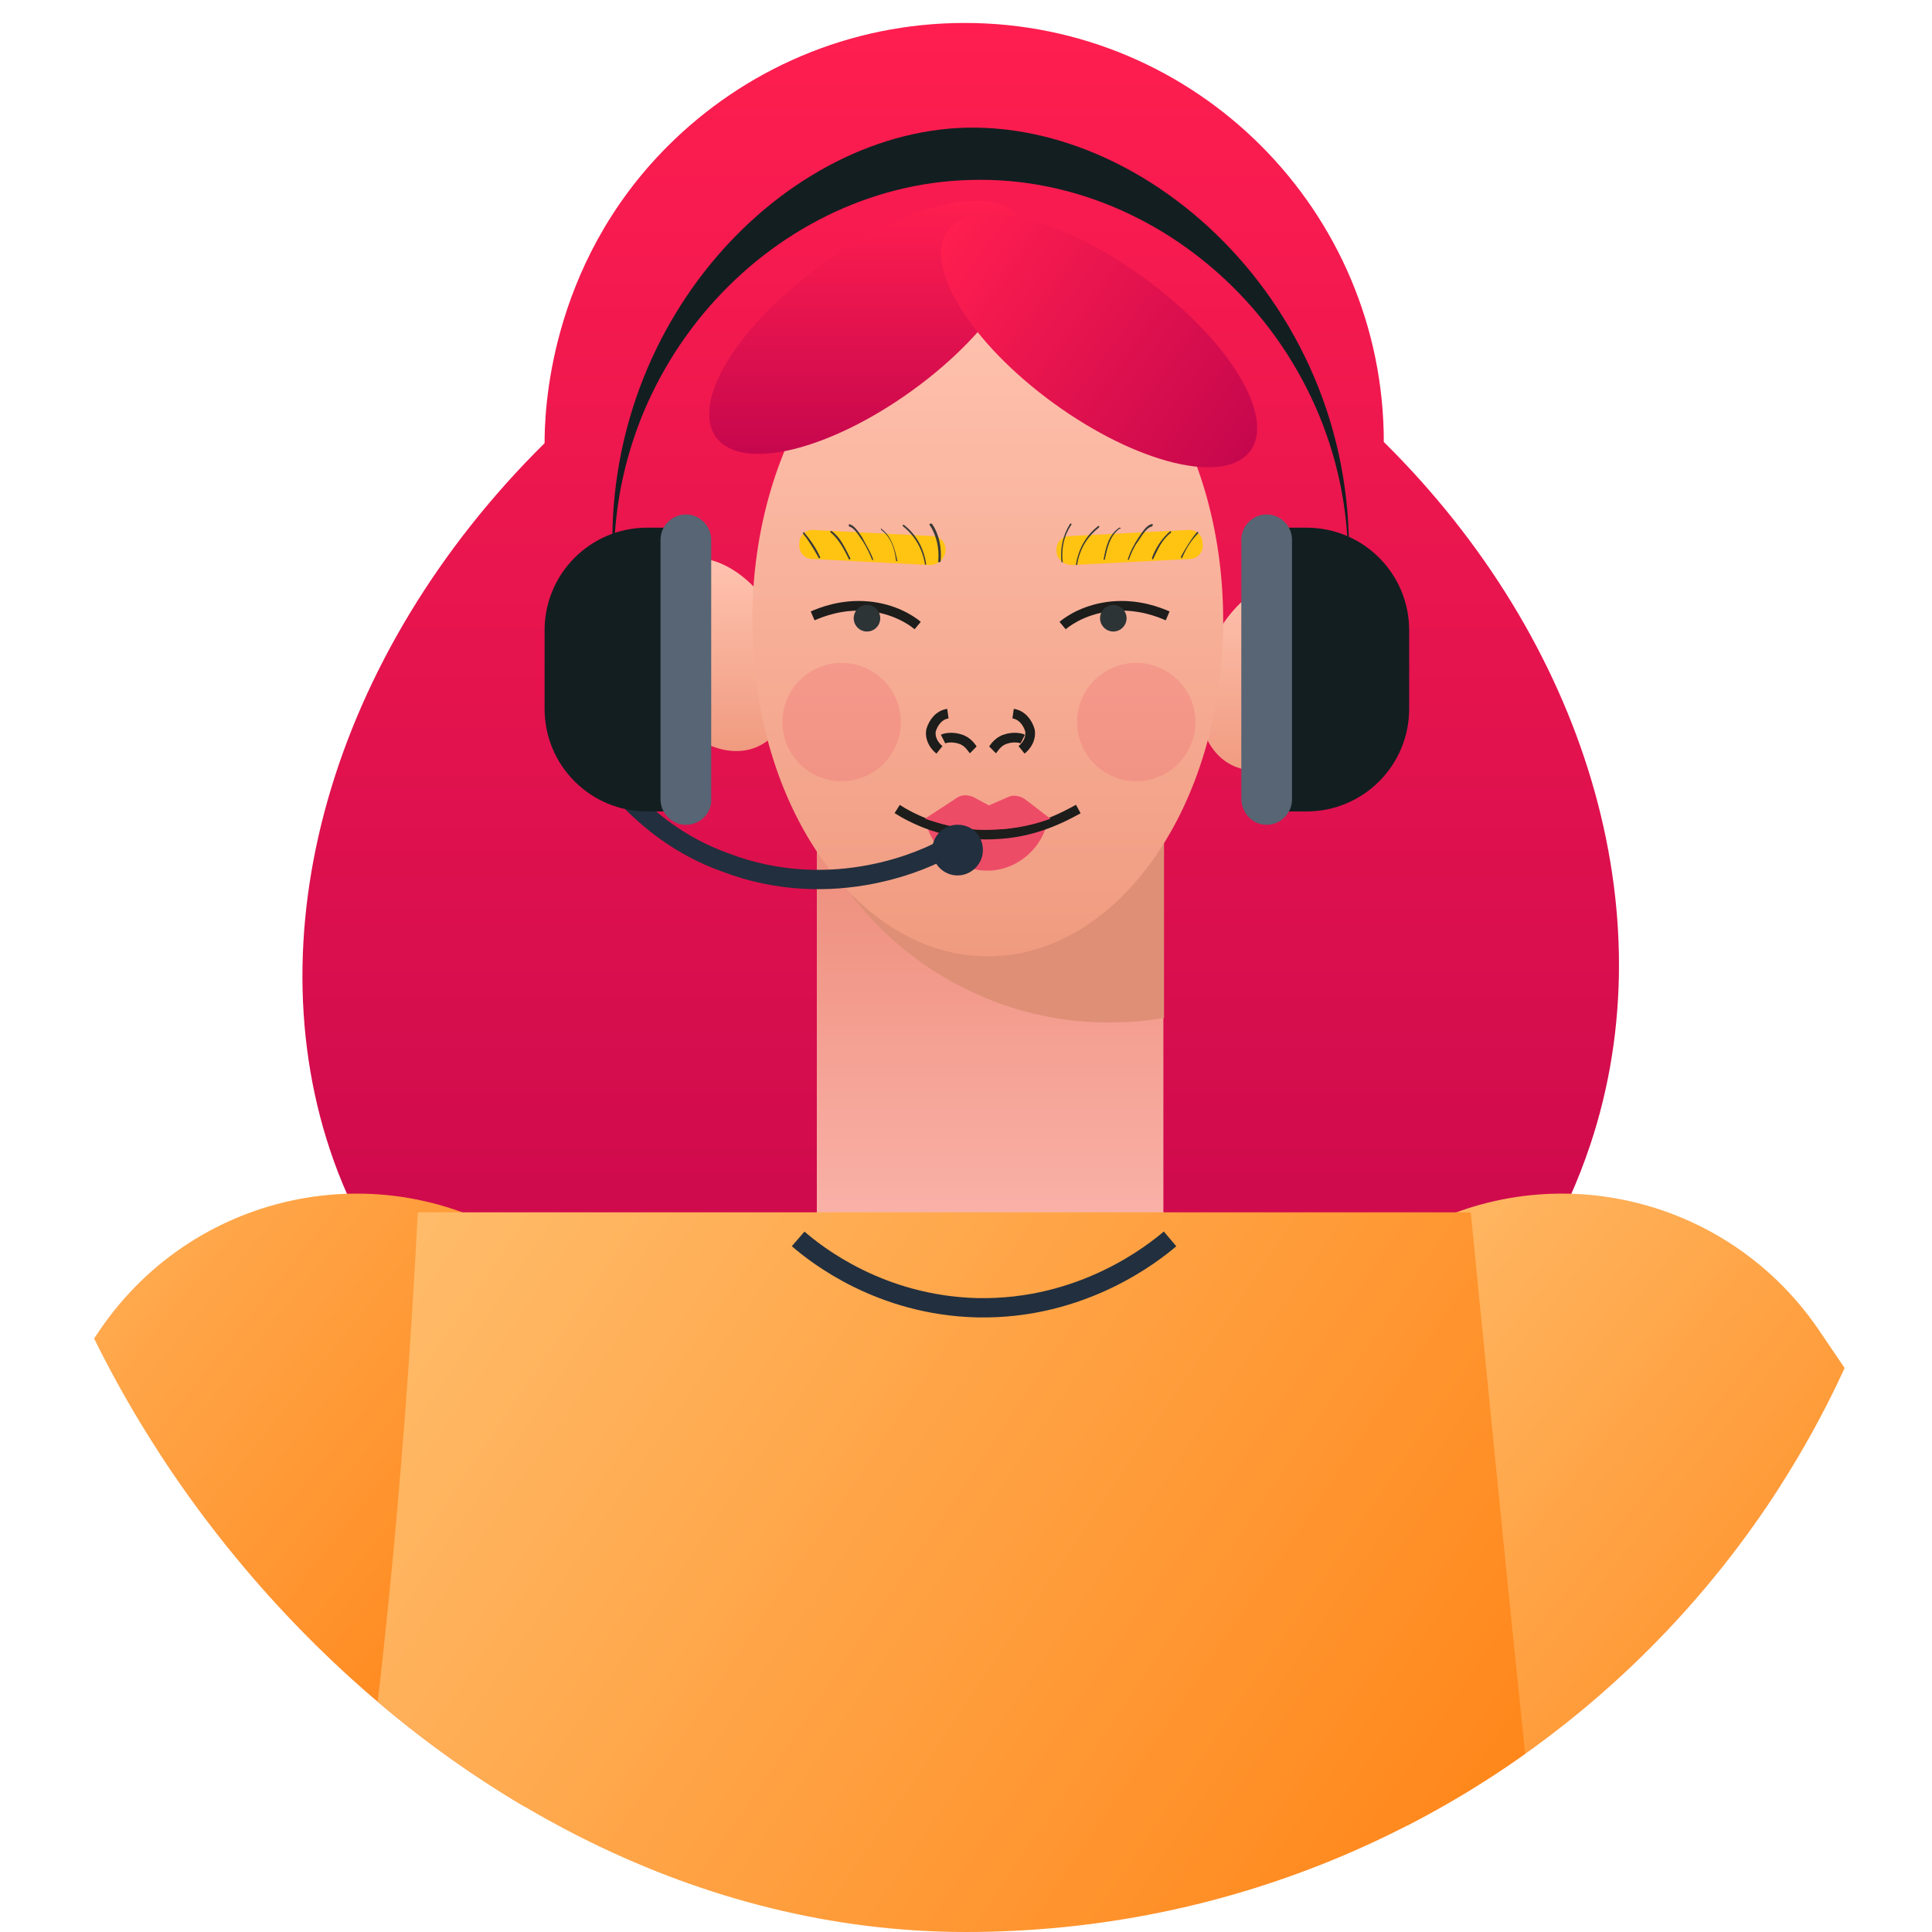 <svg width="100" height="100" viewBox="0 0 100 100" fill="none" xmlns="http://www.w3.org/2000/svg">
<g id="Frame">
<g clip-path="url(#clip0_882_7131)">
<g id="Group">
<g id="Group_2">
<g id="Group_3">
<path id="Vector" d="M71.563 74.062H28.188C24.938 71.75 20.125 67.438 17.5 60.688C12.875 48.688 17.125 33.875 28.188 22.938C28.188 21.5 28.313 13.812 34.563 7.562C38.5 3.625 43.938 1.188 49.938 1.188C61.938 1.188 71.625 10.938 71.625 22.875C82.063 33.188 86.313 47.25 82.313 59.25C79.75 66.938 74.688 71.688 71.563 74.062Z" fill="url(#paint0_linear_882_7131)"/>
<path id="Vector_2" opacity="0.9" d="M42.279 64.68H60.217V43.492H42.279V64.68Z" fill="url(#paint1_linear_882_7131)"/>
<path id="Vector_3" d="M60.25 43.562V52.688C58.75 52.938 54.688 53.438 50.25 51.312C45.062 48.875 42.812 44.625 42.25 43.312C42.312 43.375 42.312 43.438 42.375 43.5H60.25V43.562Z" fill="#DE8F76"/>
<path id="Vector_4" d="M40.697 33.193C41.591 35.921 40.637 38.467 38.612 38.831C36.586 39.194 34.263 37.285 33.369 34.557C32.476 31.829 33.429 29.283 35.455 28.919C37.48 28.556 39.803 30.465 40.697 33.193Z" fill="url(#paint2_linear_882_7131)"/>
<path id="Vector_5" d="M62.369 34.199C61.476 36.924 62.429 39.467 64.454 39.831C66.48 40.194 68.803 38.286 69.697 35.561C70.591 32.836 69.637 30.293 67.612 29.929C65.586 29.52 63.263 31.473 62.369 34.199Z" fill="url(#paint3_linear_882_7131)"/>
<path id="Vector_6" d="M51.125 49.5C57.856 49.5 63.312 41.721 63.312 32.125C63.312 22.529 57.856 14.75 51.125 14.75C44.394 14.75 38.938 22.529 38.938 32.125C38.938 41.721 44.394 49.5 51.125 49.5Z" fill="url(#paint4_linear_882_7131)"/>
<g id="Group_4">
<path id="Vector_7" d="M55 32.378C55.375 32.065 56.25 31.503 57.562 31.378C58.938 31.253 60 31.69 60.438 31.878" stroke="#1D1D1B" stroke-width="0.5" stroke-miterlimit="10"/>
<path id="Vector_8" d="M58.312 32C58.312 32.375 58 32.688 57.625 32.688C57.25 32.688 56.938 32.375 56.938 32C56.938 31.625 57.25 31.312 57.625 31.312C58 31.312 58.312 31.625 58.312 32Z" fill="#2D3436"/>
</g>
<g id="Group_5">
<path id="Vector_9" d="M47.5 32.378C47.125 32.065 46.25 31.503 44.938 31.378C43.562 31.253 42.5 31.69 42.062 31.878" stroke="#1D1D1B" stroke-width="0.5" stroke-miterlimit="10"/>
<path id="Vector_10" d="M44.875 32.688C45.255 32.688 45.562 32.38 45.562 32C45.562 31.62 45.255 31.312 44.875 31.312C44.495 31.312 44.188 31.62 44.188 32C44.188 32.38 44.495 32.688 44.875 32.688Z" fill="#2D3436"/>
</g>
<path id="Vector_11" d="M47.875 42.375C48.188 44 49.625 45.125 51.25 45.062C52.688 45 54 43.875 54.25 42.375" fill="#ED4C67"/>
<path id="Vector_12" d="M46.438 41.875C47.125 42.312 48.938 43.312 51.438 43.188C53.562 43.125 55.125 42.25 55.812 41.875" stroke="#1D1D1B" stroke-width="0.5" stroke-miterlimit="10"/>
<path id="Vector_13" opacity="0.2" d="M58.812 40.438C60.504 40.438 61.875 39.066 61.875 37.375C61.875 35.684 60.504 34.312 58.812 34.312C57.121 34.312 55.75 35.684 55.75 37.375C55.75 39.066 57.121 40.438 58.812 40.438Z" fill="#ED4C67"/>
<path id="Vector_14" opacity="0.2" d="M43.562 40.438C45.254 40.438 46.625 39.066 46.625 37.375C46.625 35.684 45.254 34.312 43.562 34.312C41.871 34.312 40.5 35.684 40.5 37.375C40.5 39.066 41.871 40.438 43.562 40.438Z" fill="#ED4C67"/>
<path id="Vector_15" d="M47.875 42.376L49.5 41.314C49.75 41.126 50.062 41.126 50.375 41.251L51.188 41.689L52.188 41.251C52.438 41.126 52.812 41.189 53.062 41.376C53.5 41.689 53.938 42.064 54.375 42.376C53.688 42.626 52.625 42.939 51.25 42.939C49.75 43.001 48.625 42.626 47.875 42.376Z" fill="#ED4C67"/>
<g id="Group_6">
<path id="Vector_16" d="M51.375 38.814C51.438 38.752 51.625 38.377 52.062 38.252C52.438 38.127 52.812 38.189 52.938 38.252" stroke="#1D1D1B" stroke-width="0.5" stroke-miterlimit="10"/>
<path id="Vector_17" d="M50.375 38.814C50.312 38.752 50.125 38.377 49.688 38.252C49.312 38.127 48.938 38.189 48.812 38.252" stroke="#1D1D1B" stroke-width="0.5" stroke-miterlimit="10"/>
<path id="Vector_18" d="M49.063 36.938C48.625 37 48.313 37.375 48.188 37.812C48.125 38.188 48.313 38.562 48.625 38.812" stroke="#1D1D1B" stroke-width="0.5" stroke-miterlimit="10"/>
<path id="Vector_19" d="M52.438 36.938C52.875 37 53.188 37.375 53.312 37.812C53.375 38.188 53.188 38.562 52.875 38.812" stroke="#1D1D1B" stroke-width="0.5" stroke-miterlimit="10"/>
</g>
<path id="Vector_20" d="M47.249 20.189C42.937 23.314 38.374 24.439 37.062 22.626C35.749 20.814 38.187 16.814 42.562 13.689C46.874 10.564 51.437 9.439 52.749 11.251C53.999 13.064 51.562 17.064 47.249 20.189Z" fill="url(#paint5_linear_882_7131)"/>
<path id="Vector_21" d="M64.725 23.331C66.024 21.544 63.568 17.545 59.241 14.4C54.913 11.255 50.352 10.153 49.053 11.94C47.754 13.727 50.21 17.726 54.537 20.871C58.865 24.017 63.426 25.118 64.725 23.331Z" fill="url(#paint6_linear_882_7131)"/>
<g id="Group_7">
<path id="Vector_22" d="M55.5 29.246L61.563 28.934C62 28.934 62.313 28.559 62.25 28.121C62.25 27.684 61.875 27.371 61.438 27.434L55.375 27.746C54.938 27.746 54.625 28.121 54.688 28.559C54.688 28.934 55.063 29.246 55.5 29.246Z" fill="#FFC312"/>
<g id="Group_8">
<g id="Group_9">
<g id="Group_10">
<path id="Vector_23" d="M55.75 29.248C55.875 28.436 56.25 27.811 56.875 27.311C56.937 27.248 56.875 27.186 56.812 27.248C56.187 27.748 55.812 28.436 55.687 29.248C55.625 29.248 55.75 29.248 55.75 29.248Z" fill="#3A3A37"/>
</g>
</g>
<g id="Group_11">
<g id="Group_12">
<path id="Vector_24" d="M57.938 27.309C57.375 27.684 57.25 28.309 57.125 28.934C57.125 28.996 57.188 28.996 57.188 28.934C57.312 28.371 57.438 27.746 57.938 27.371C58.062 27.371 58 27.309 57.938 27.309Z" fill="#3A3A37"/>
</g>
</g>
<g id="Group_13">
<g id="Group_14">
<path id="Vector_25" d="M59.625 27.125C59.312 27.188 59.125 27.562 58.938 27.812C58.688 28.188 58.5 28.562 58.375 28.938C58.375 29 58.438 29 58.438 28.938C58.562 28.625 58.688 28.312 58.875 28.062C59.062 27.812 59.312 27.312 59.625 27.25C59.688 27.188 59.688 27.125 59.625 27.125Z" fill="#3A3A37"/>
</g>
</g>
<g id="Group_15">
<g id="Group_16">
<path id="Vector_26" d="M60.562 27.498C60.125 27.873 59.812 28.373 59.625 28.873C59.625 28.936 59.688 28.998 59.688 28.936C59.938 28.436 60.125 27.936 60.625 27.561C60.625 27.561 60.562 27.436 60.562 27.498Z" fill="#3A3A37"/>
</g>
</g>
<g id="Group_17">
<g id="Group_18">
<path id="Vector_27" d="M61.938 27.561C61.625 27.936 61.375 28.373 61.125 28.811C61.125 28.873 61.188 28.936 61.188 28.873C61.375 28.436 61.625 27.998 62 27.623C62.062 27.561 62 27.498 61.938 27.561Z" fill="#3A3A37"/>
</g>
</g>
<g id="Group_19">
<g id="Group_20">
<path id="Vector_28" d="M55.375 27.123C55 27.748 54.875 28.373 54.937 29.061C54.937 29.123 55.062 29.123 55 29.061C54.937 28.373 55.062 27.748 55.437 27.186C55.5 27.123 55.437 27.061 55.375 27.123Z" fill="#3A3A37"/>
</g>
</g>
</g>
</g>
<g id="Group_21">
<path id="Vector_29" d="M48.125 29.246L42.063 28.934C41.625 28.934 41.313 28.559 41.375 28.121C41.375 27.684 41.75 27.371 42.188 27.434L48.25 27.746C48.688 27.746 49 28.121 48.938 28.559C48.875 28.934 48.563 29.246 48.125 29.246Z" fill="#FFC312"/>
<g id="Group_22">
<g id="Group_23">
<g id="Group_24">
<path id="Vector_30" d="M47.936 29.186C47.811 28.373 47.436 27.686 46.811 27.186C46.748 27.123 46.686 27.186 46.748 27.248C47.373 27.748 47.748 28.436 47.873 29.186C47.873 29.248 47.936 29.248 47.936 29.186Z" fill="#3A3A37"/>
</g>
</g>
<g id="Group_25">
<g id="Group_26">
<path id="Vector_31" d="M45.625 27.436C46.125 27.811 46.313 28.436 46.375 28.998C46.375 29.061 46.5 29.061 46.438 28.998C46.313 28.373 46.125 27.748 45.625 27.373C45.625 27.311 45.563 27.373 45.625 27.436Z" fill="#3A3A37"/>
</g>
</g>
<g id="Group_27">
<g id="Group_28">
<path id="Vector_32" d="M43.938 27.25C44.25 27.312 44.5 27.812 44.688 28.062C44.875 28.375 45 28.625 45.125 28.938C45.125 29 45.25 29 45.188 28.938C45.062 28.562 44.812 28.188 44.625 27.812C44.438 27.562 44.25 27.188 43.938 27.125C43.938 27.125 43.938 27.188 43.938 27.25Z" fill="#3A3A37"/>
</g>
</g>
<g id="Group_29">
<g id="Group_30">
<path id="Vector_33" d="M42.998 27.561C43.436 27.936 43.686 28.436 43.936 28.936C43.936 28.998 44.061 28.936 43.998 28.873C43.748 28.373 43.498 27.811 43.061 27.498C42.998 27.436 42.936 27.561 42.998 27.561Z" fill="#3A3A37"/>
</g>
</g>
<g id="Group_31">
<g id="Group_32">
<path id="Vector_34" d="M41.562 27.623C41.875 27.998 42.125 28.436 42.375 28.873C42.375 28.936 42.5 28.873 42.438 28.811C42.25 28.373 41.938 27.936 41.625 27.561C41.625 27.498 41.562 27.561 41.562 27.623Z" fill="#3A3A37"/>
</g>
</g>
<g id="Group_33">
<g id="Group_34">
<path id="Vector_35" d="M48.124 27.186C48.499 27.748 48.624 28.436 48.562 29.061C48.562 29.123 48.624 29.123 48.687 29.061C48.749 28.373 48.624 27.686 48.249 27.123C48.187 27.061 48.062 27.123 48.124 27.186Z" fill="#3A3A37"/>
</g>
</g>
</g>
</g>
</g>
<path id="Vector_36" d="M127.75 149.438C132.937 145.938 134.25 138.875 130.75 133.687L85.062 66.5L66.312 79.25L112 146.438C115.5 151.625 122.562 152.938 127.75 149.438Z" fill="#F9C7BD"/>
<path id="Vector_37" d="M87.499 116.124L113.999 98.124L94.124 68.812C89.124 61.499 79.187 59.562 71.874 64.562C64.562 69.562 62.624 79.499 67.624 86.812L87.499 116.124Z" fill="url(#paint7_linear_882_7131)"/>
<path id="Vector_38" d="M-28.438 149.438C-33.625 145.938 -34.938 138.875 -31.438 133.687L14.25 66.5L33 79.25L-12.688 146.438C-16.188 151.625 -23.25 152.938 -28.438 149.438Z" fill="#F9C7BD"/>
<path id="Vector_39" d="M11.812 116.124L-14.688 98.124L5.188 68.812C10.188 61.499 20.125 59.562 27.438 64.562C34.75 69.562 36.688 79.499 31.688 86.812L11.812 116.124Z" fill="url(#paint8_linear_882_7131)"/>
<path id="Vector_40" d="M81.375 133.438C80.188 141.062 77.875 147.125 76.063 151.125H22.938C20.875 148.312 18.125 143.875 16.313 137.875C12.938 126.688 15 116.938 16.313 109.875C18.313 99 20.563 83.562 21.625 62.75H76.125C78.125 83 79.75 99.438 81.438 112.812C81.875 116.875 82.813 124.125 81.375 133.438Z" fill="url(#paint9_linear_882_7131)"/>
<path id="Vector_41" d="M41.312 64.125C42.25 64.938 45.562 67.562 50.562 67.688C56.062 67.812 59.75 64.812 60.562 64.125" stroke="#222F3E" stroke-miterlimit="10"/>
<path id="Vector_42" d="M-0.188 76.75L-14.688 98.062L11.812 116.125" stroke="#222F3E" stroke-miterlimit="10"/>
</g>
<g id="Group_35">
<path id="Vector_43" d="M32.375 41.188C33.625 42.5 35.25 43.812 37.5 44.625C43.188 46.812 48.125 44.375 48.875 43.938" stroke="#222F3E" stroke-miterlimit="10"/>
<path id="Vector_44" d="M50.875 44C50.875 44.75 50.25 45.312 49.562 45.312C48.812 45.312 48.25 44.688 48.25 44C48.25 43.25 48.875 42.688 49.562 42.688C50.312 42.688 50.875 43.25 50.875 44Z" fill="#222F3E"/>
<path id="Vector_45" d="M35.5 42H33.5C30.562 42 28.188 39.625 28.188 36.688V32.625C28.188 29.688 30.562 27.312 33.5 27.312H35.5V42Z" fill="#131E21"/>
<path id="Vector_46" d="M35.5 42.691C34.75 42.691 34.188 42.066 34.188 41.379V27.941C34.188 27.191 34.812 26.629 35.5 26.629C36.25 26.629 36.812 27.254 36.812 27.941V41.316C36.875 42.066 36.25 42.691 35.5 42.691Z" fill="#576574"/>
<path id="Vector_47" d="M65.562 42H67.625C70.562 42 72.938 39.625 72.938 36.688V32.625C72.938 29.688 70.562 27.312 67.625 27.312H65.562V42Z" fill="#131E21"/>
<path id="Vector_48" d="M65.562 42.691C66.312 42.691 66.875 42.066 66.875 41.379V27.941C66.875 27.191 66.25 26.629 65.562 26.629C64.812 26.629 64.25 27.254 64.25 27.941V41.316C64.25 42.066 64.812 42.691 65.562 42.691Z" fill="#576574"/>
<path id="Vector_49" d="M31.875 30.939C30.25 17.814 39.812 7.189 49.562 6.626C59.937 6.064 71.187 16.877 69.687 30.939C70.812 19.002 61.125 9.001 50.25 9.314C39.75 9.564 30.75 19.377 31.875 30.939Z" fill="#131E21"/>
</g>
</g>
</g>
</g>
<defs>
<linearGradient id="paint0_linear_882_7131" x1="49.726" y1="1.188" x2="49.726" y2="74.062" gradientUnits="userSpaceOnUse">
<stop stop-color="#FF1E4F"/>
<stop offset="1" stop-color="#C6074D"/>
</linearGradient>
<linearGradient id="paint1_linear_882_7131" x1="51.248" y1="62.68" x2="51.248" y2="43.492" gradientUnits="userSpaceOnUse">
<stop stop-color="#FFC3B0"/>
<stop offset="1" stop-color="#F09B80"/>
</linearGradient>
<linearGradient id="paint2_linear_882_7131" x1="37.033" y1="28.875" x2="37.033" y2="38.875" gradientUnits="userSpaceOnUse">
<stop stop-color="#FFC3B0"/>
<stop offset="1" stop-color="#F09B80"/>
</linearGradient>
<linearGradient id="paint3_linear_882_7131" x1="66.033" y1="29.875" x2="66.033" y2="39.875" gradientUnits="userSpaceOnUse">
<stop stop-color="#FFC3B0"/>
<stop offset="1" stop-color="#F09B80"/>
</linearGradient>
<linearGradient id="paint4_linear_882_7131" x1="51.125" y1="14.75" x2="51.125" y2="49.5" gradientUnits="userSpaceOnUse">
<stop stop-color="#FFC3B0"/>
<stop offset="1" stop-color="#F09B80"/>
</linearGradient>
<linearGradient id="paint5_linear_882_7131" x1="44.892" y1="10.383" x2="44.892" y2="23.495" gradientUnits="userSpaceOnUse">
<stop stop-color="#FF1E4F"/>
<stop offset="1" stop-color="#C6074D"/>
</linearGradient>
<linearGradient id="paint6_linear_882_7131" x1="49.053" y1="11.94" x2="64.725" y2="23.331" gradientUnits="userSpaceOnUse">
<stop stop-color="#FF1E4F"/>
<stop offset="1" stop-color="#C6074D"/>
</linearGradient>
<linearGradient id="paint7_linear_882_7131" x1="70.568" y1="61.786" x2="108.565" y2="92.235" gradientUnits="userSpaceOnUse">
<stop stop-color="#FFBB69"/>
<stop offset="1" stop-color="#FF8010"/>
</linearGradient>
<linearGradient id="paint8_linear_882_7131" x1="-8.963" y1="61.786" x2="29.034" y2="92.235" gradientUnits="userSpaceOnUse">
<stop stop-color="#FFBB69"/>
<stop offset="1" stop-color="#FF8010"/>
</linearGradient>
<linearGradient id="paint9_linear_882_7131" x1="22.357" y1="62.758" x2="81.184" y2="102.662" gradientUnits="userSpaceOnUse">
<stop stop-color="#FFBB69"/>
<stop offset="1" stop-color="#FF8010"/>
</linearGradient>
<clipPath id="clip0_882_7131">
<rect width="100" height="100" rx="50" fill="white"/>
</clipPath>
</defs>
</svg>
